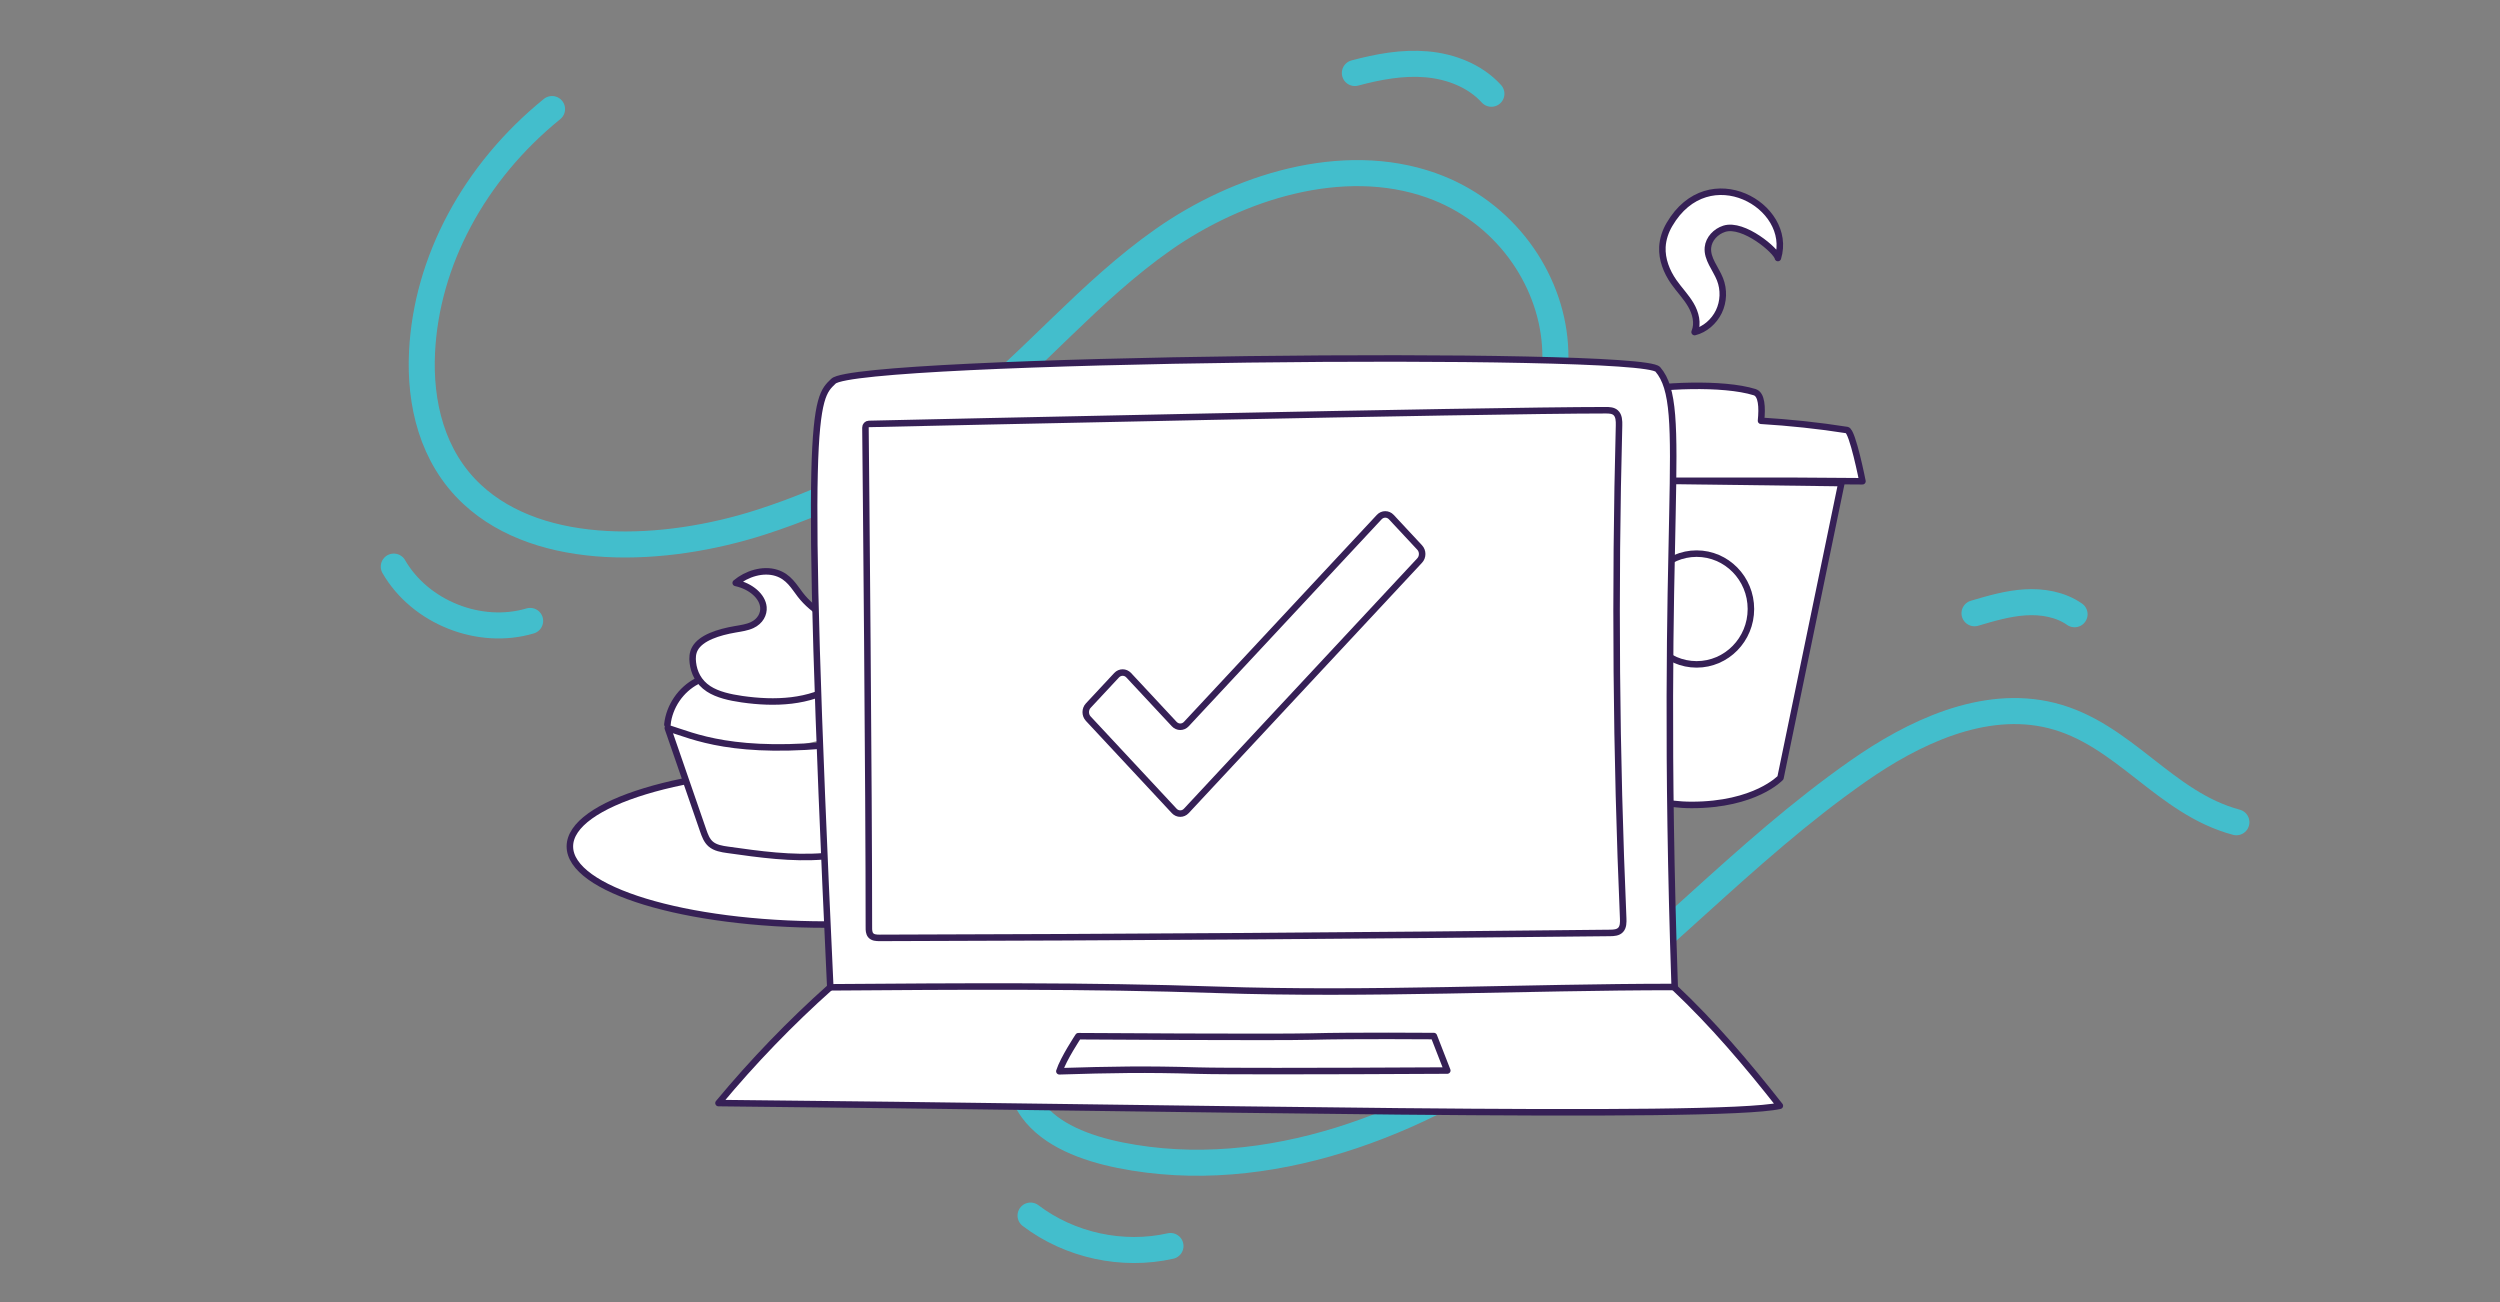 <?xml version="1.0" encoding="UTF-8"?>
<svg xmlns="http://www.w3.org/2000/svg" id="Layer_1" viewBox="0 0 1920 1000">
  <rect x="0" y="0" width="1920" height="1000" fill="#808080" stroke="none"/>
  <defs>
    <style>.cls-1,.cls-2{fill:#fff;}.cls-1,.cls-3,.cls-4{stroke:#362056;}.cls-1,.cls-3,.cls-5{stroke-linecap:round;stroke-linejoin:round;}.cls-1,.cls-4{stroke-width:5px;}.cls-3{stroke-width:25px;}.cls-3,.cls-4,.cls-5{fill:none;}.cls-4{stroke-miterlimit:10;}.cls-5{stroke:#43becc;stroke-width:20px;}</style>
  </defs>
  <path class="cls-5" d="M423.97,83.75c-59.92,48.61-96.44,116.9-99.85,186.7-1.9,38.94,7.43,80.37,38.59,109.32,52.99,49.22,147.72,45.05,221.61,21.29,57.61-18.53,110.87-46.48,155.9-81.82,54.21-42.55,96.27-95.38,153.24-135.32,56.97-39.94,137.42-65.86,205.82-41.56,56.37,20.02,91.39,71.27,94.94,122.45s-20.41,101.57-55.35,143.68c-34.93,42.11-80.43,77.16-125.44,111.91-64.52,49.82-129.49,100.42-178.3,161.5-31.08,38.9-55.75,83.68-54.28,130.46,.44,13.9,3.36,28.13,12,40.01,14.08,19.36,40.97,29.49,67.29,34.8,113.3,22.83,231.2-24.67,319.47-88.38,88.27-63.71,157.97-144,247.39-206.56,41.9-29.32,96.17-55.76,148.51-42.72,55.63,13.86,86.72,67.25,142.04,81.97"></path>
  <g>
    <path class="cls-5" d="M1040.53,56.07c17.99-4.82,36.62-8.29,55.18-6.66,18.55,1.63,37.15,8.81,49.69,22.59"></path>
    <path class="cls-5" d="M302.42,435.15c20.25,35.1,65.87,53.28,104.72,41.72"></path>
    <path class="cls-5" d="M791.46,933.56c30.14,22.89,70.55,31.69,107.47,23.38"></path>
    <path class="cls-5" d="M1516.42,470.98c12.73-3.76,25.6-7.54,38.85-8.37,13.25-.83,27.11,1.53,38,9.13"></path>
    <g>
      <path class="cls-3" d="M952.46,457.25c-9.83,44.27-19.65,88.55-29.48,132.82"></path>
      <g>
        <path class="cls-1" d="M1232.98,598.22l-34.03-229.99,215.25,2.77-46.79,226.35s-19.35,20.84-68.19,20.84c-40.66,0-66.24-19.97-66.24-19.97Z"></path>
        <path class="cls-1" d="M1418.52,330.28c-21.9-3.46-44.09-5.77-66.06-7.12,1.05-10.36,.54-20.28-4.85-21.97-24.34-7.61-73.56-5.27-97.54,0-5.69,1.25-6.08,11.7-4.87,22.5-21.52,1.51-41.76,3.78-60.05,6.59-4.75,.73-.91,39.33-.91,39.33l67.46-.37h124.88l53.78,.37s-7.61-38.66-11.85-39.33Z"></path>
        <ellipse class="cls-1" cx="1303.01" cy="467.71" rx="41.69" ry="42.53"></ellipse>
        <path class="cls-1" d="M1301.45,255.02c2.85-6.72,.8-14.62-2.91-20.94-3.72-6.33-8.96-11.63-13.15-17.66-5.47-7.86-9.16-17.26-8.66-26.77,.32-6.05,2.32-11.95,5.37-17.19,30.04-51.55,95.52-14.41,83.33,25.7-.78-5.34-26.36-27.2-41.22-22.47-6.45,2.05-11.88,7.7-12.52,14.39-.83,8.74,6,16.17,9.25,24.36,3.17,7.97,2.84,17.23-.88,24.93-3.72,7.7-10.78,13.74-18.6,15.66Z"></path>
      </g>
      <ellipse class="cls-1" cx="634.78" cy="650.07" rx="197.12" ry="59.99"></ellipse>
      <path class="cls-2" d="M534.63,523.67c-13.79,10.37-19.84,23.78-19.84,23.78l.05,13.88,50.99,10.73,43.78,1.05,23.95-5.26,5.9-48.07-55.25,13.77-44.27-9.47"></path>
      <path class="cls-1" d="M647.79,570.98c-84.2,9.53-115.03-5.67-134.93-11.81,9.05,26.19,18.1,52.39,27.14,78.58,1.32,3.81,2.75,7.8,5.86,10.48,3.5,3.01,8.44,3.8,13.09,4.45,24.46,3.46,49.18,6.92,73.82,4.94,1.89-.15,3.9-.38,5.39-1.5"></path>
      <path class="cls-1" d="M512.55,556.38c1.48-13.93,10.33-26.87,22.79-33.29"></path>
      <path class="cls-1" d="M660.43,484c-19.43-4.78-36.07-14.67-45.73-27.16-4.9-6.34-8.88-13.89-18.4-16.88-10.43-3.27-22.93,.69-31.28,7.72,11.69,2.51,20.55,10.28,21.29,18.65,.46,5.22-2.39,10.82-8.7,13.76-3.83,1.79-8.51,2.45-13.01,3.22-12.7,2.19-26.27,6.44-30.89,14.83-1.88,3.42-2.03,7.16-1.61,10.8,.85,7.39,4.26,14.97,12.08,20.09,6.89,4.51,16.4,6.61,25.74,7.95,12.46,1.78,25.39,2.45,37.93,.95,12.54-1.5,24.69-5.29,33.6-11.52"></path>
      <g>
        <g>
          <polygon class="cls-2" points="555.05 848.1 575.15 819.96 774.66 837.39 774.82 850.78 555.05 848.1"></polygon>
          <path class="cls-1" d="M637.9,757.94c-30.77,27.43-59.57,57.28-86.1,89.22,355.58,3.37,766.84,12.93,815.13,2.07-25.3-32.14-51.44-63.02-81.02-90.85"></path>
          <path class="cls-1" d="M1286.17,758.01c-12.34-363.56,12.01-445.34-12.96-474.33-12.96-15.04-614.79-8.52-633.11,9.07-14.56,13.99-23.35,18.91-2.44,465.51,98.82-.73,197.68-1.46,296.45,1.9,117.28,3.99,236.76-2.16,352.06-2.16Z"></path>
          <path class="cls-4" d="M667.29,712.2c0,2.13,.07,4.46,1.41,6.06,1.6,1.9,4.34,2.04,6.77,2.04,187.03-.45,374.06-1.71,561.08-3.8,2.88-.03,6.09-.2,8.1-2.36,2.09-2.24,2.08-5.74,1.95-8.86-5.43-126.07-6.49-252.34-3.18-378.48,.09-3.53-.02-7.58-2.6-9.86-2.02-1.78-4.91-1.88-7.55-1.88-95.43,.02-528.06,9.67-565.99,10.52-1.47,.03-2.64,1.28-2.62,2.82,.32,29.14,2.69,281.47,2.64,383.8Z"></path>
          <path class="cls-1" d="M1101.2,795.7s-62.16-.49-94.14,.37c-26.57,.72-178.9-.26-178.9-.26,0,0-11.55,17.36-14.57,26.94,39.58-1.23,66.89-1.72,106.47-.51,19.02,.58,100.7,.32,122.14,.25,27.99-.1,69.32-.31,69.32-.31l-10.32-26.48Z"></path>
        </g>
        <path class="cls-1" d="M1090.3,420.49c2.57,2.76,2.57,7.23,0,9.99l-152.78,163.94-26.42,28.36c-2.57,2.76-6.74,2.76-9.31,0l-26.41-28.36-39.6-42.5c-2.57-2.76-2.57-7.23,0-9.99l21.76-23.35c2.57-2.76,6.74-2.76,9.31,0l34.95,37.5c2.57,2.76,6.74,2.76,9.31,0l148.13-158.94c2.57-2.76,6.74-2.76,9.31,0l21.76,23.35Z"></path>
      </g>
    </g>
  </g>
</svg>

